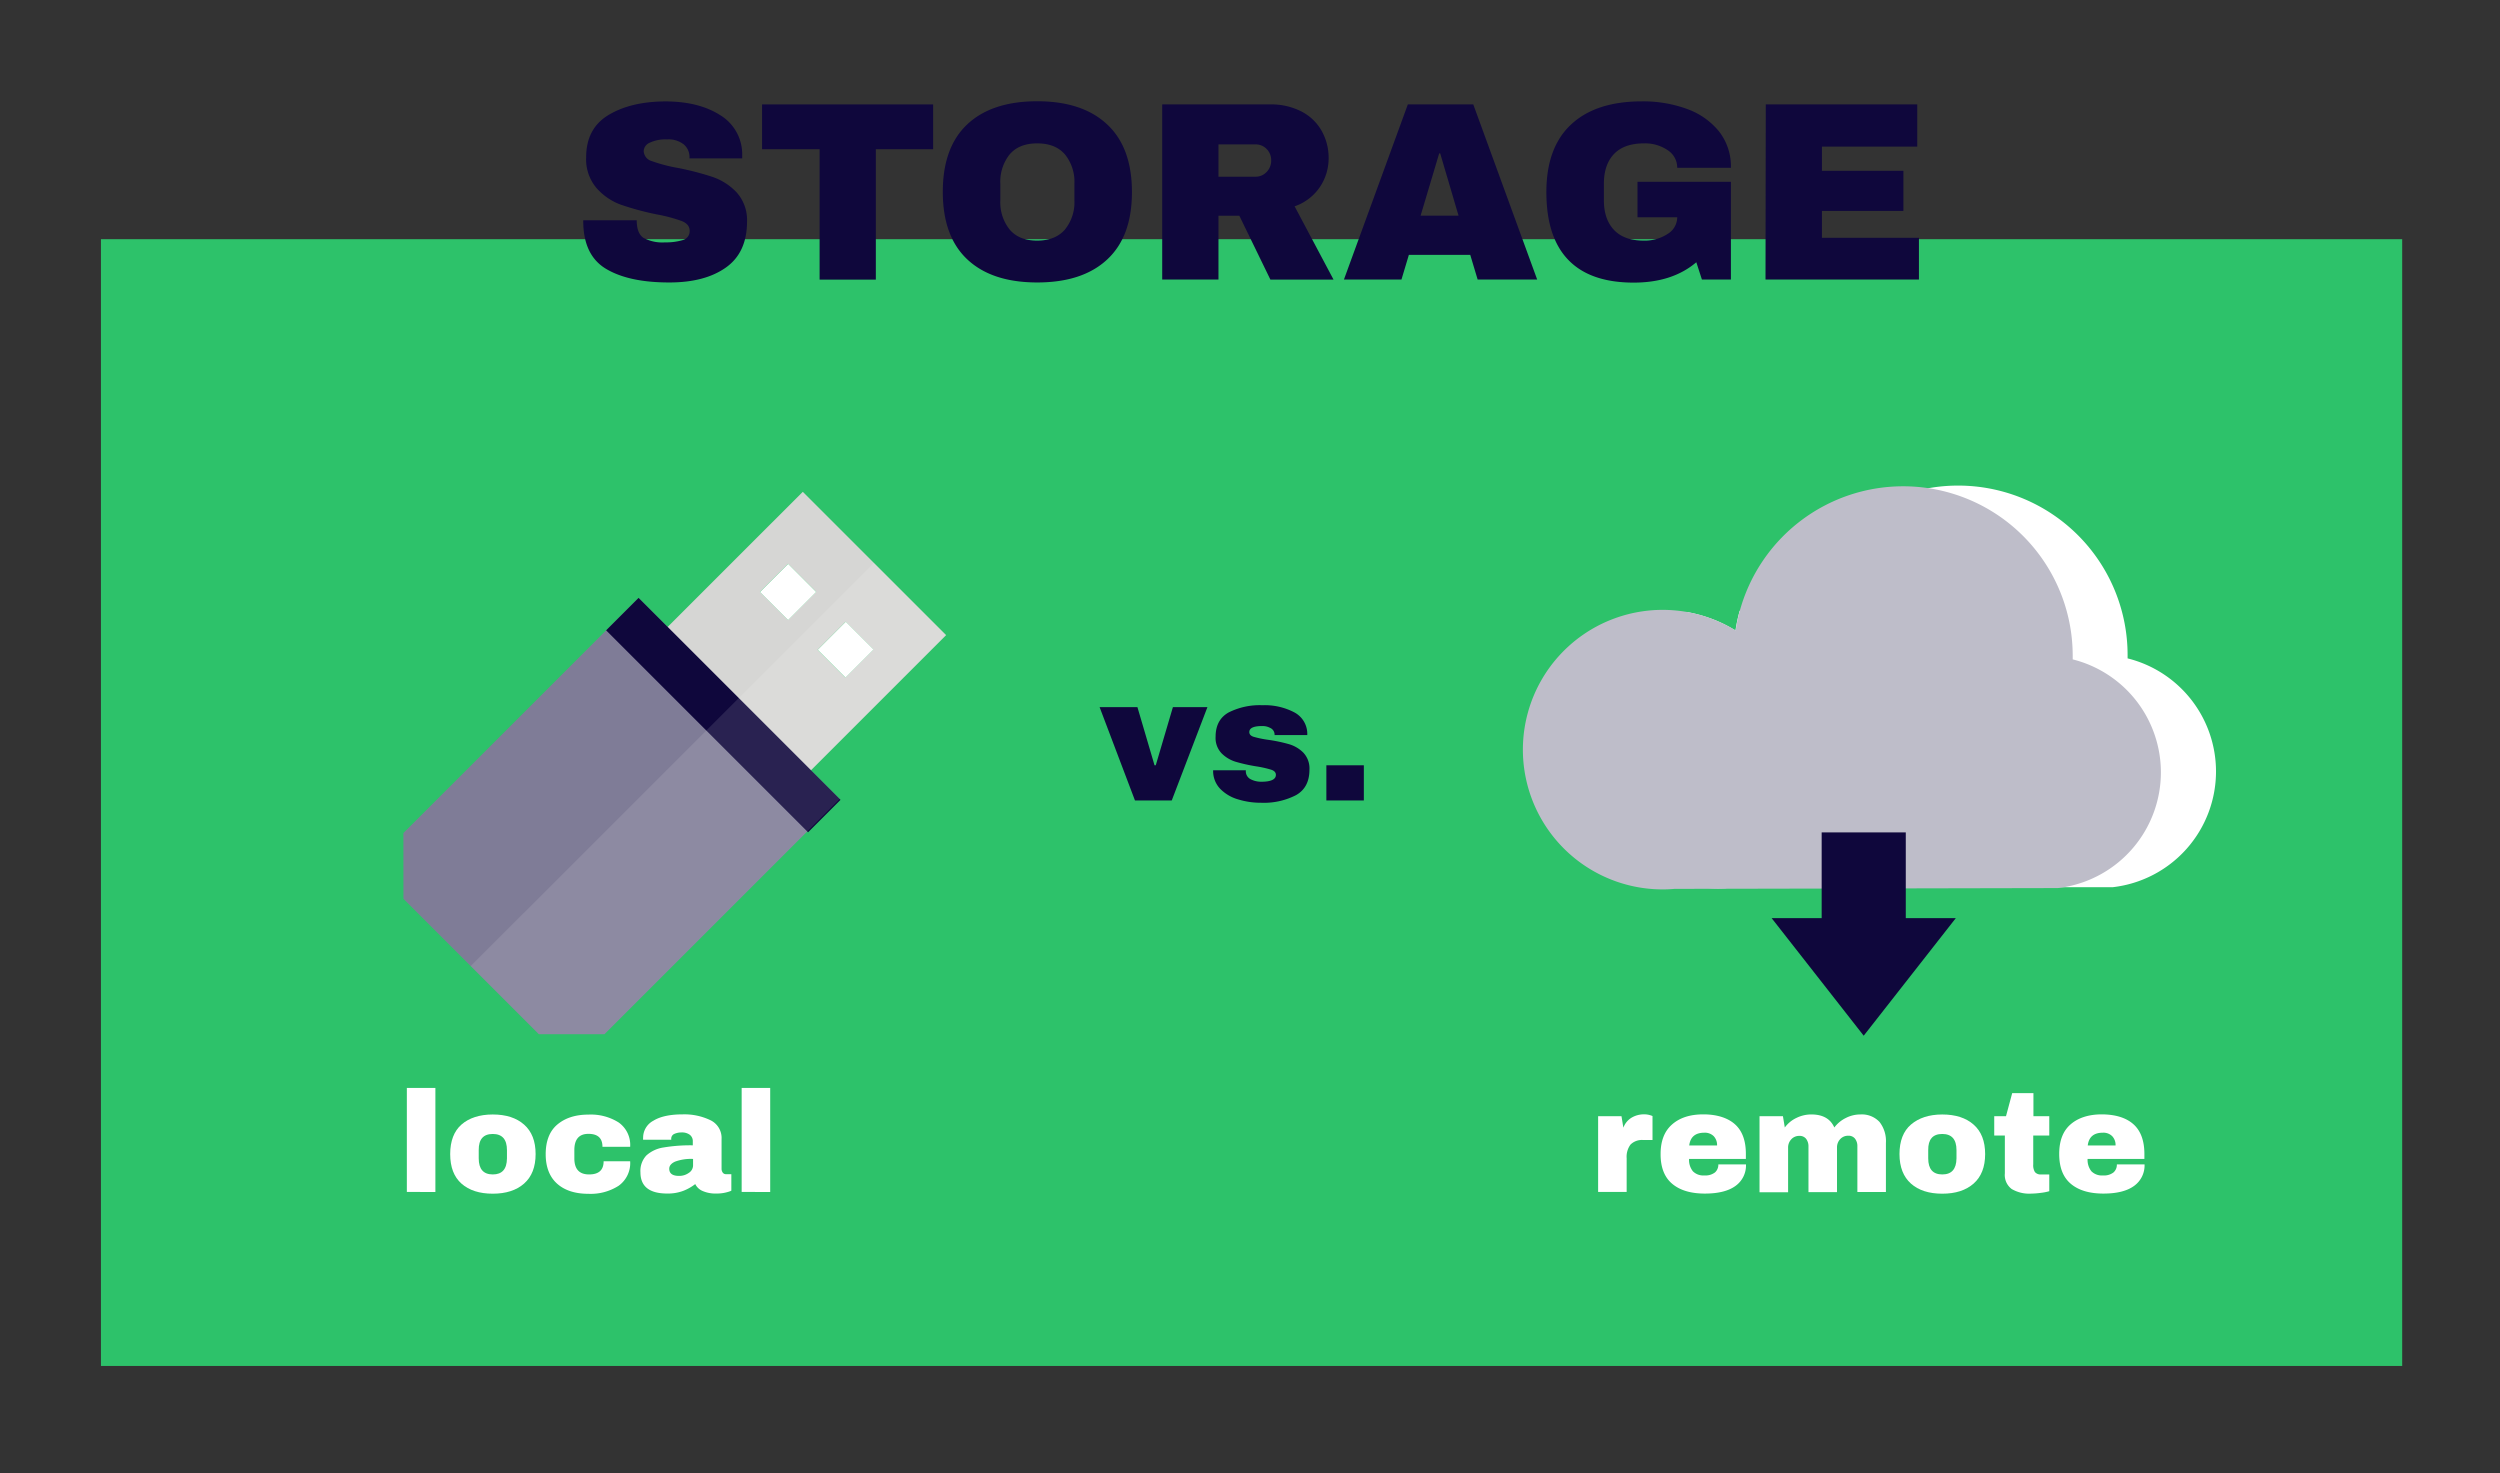 <?xml version="1.0" encoding="UTF-8"?> <svg xmlns="http://www.w3.org/2000/svg" viewBox="0 0 651.78 384.03"><rect x="0" y="0" width="651.78" height="384.03" fill="#333333" stroke="none"/><title>cloud-vs-local-storage_1</title><g id="a4e84800-75ec-451d-bff6-7f454db51206" data-name="bedroom"><rect x="26.32" y="62.36" width="599.96" height="293.76" fill="#2dc26a"></rect><path d="M187.73,30A11.92,11.92,0,0,1,193.5,40.5v.79H179.76V41a4.27,4.27,0,0,0-1.46-3.32,6.39,6.39,0,0,0-4.44-1.33,9.47,9.47,0,0,0-4.48.86,2.5,2.5,0,0,0-1.56,2.13A2.83,2.83,0,0,0,169.94,42a40.48,40.48,0,0,0,6.84,1.79,75.06,75.06,0,0,1,9.06,2.36,15.55,15.55,0,0,1,6.2,4,10.75,10.75,0,0,1,2.72,7.57q0,8.1-5.47,12t-14.64,3.92Q164,73.68,158,70.09t-5.94-12.67H166q0,3.45,1.79,4.61a10.43,10.43,0,0,0,5.58,1.16,15.38,15.38,0,0,0,4.61-.59,2.4,2.4,0,0,0,1.82-2.46c0-1.11-.67-1.93-2-2.49a40.56,40.56,0,0,0-6.61-1.76,73.39,73.39,0,0,1-9.22-2.49,15.53,15.53,0,0,1-6.37-4.28A11.53,11.53,0,0,1,152.82,41q0-7.5,5.8-11t14.71-3.56Q182.09,26.42,187.73,30Z" fill="#0f073c"></path><path d="M228.34,38.9v34H213.68v-34h-15V27.22h44.6V38.9Z" fill="#0f073c"></path><path d="M288.67,32.46q6.43,6,6.44,17.59t-6.44,17.59q-6.44,6-18.25,6t-18.22-6q-6.4-6-6.4-17.62t6.4-17.62q6.41-6,18.22-6T288.67,32.46Zm-25.42,7.77a11.39,11.39,0,0,0-2.45,7.7v4.25a11.36,11.36,0,0,0,2.45,7.69q2.46,2.87,7.17,2.86t7.2-2.86a11.27,11.27,0,0,0,2.49-7.69V47.93a11.3,11.3,0,0,0-2.49-7.7q-2.49-2.85-7.2-2.85T263.25,40.23Z" fill="#0f073c"></path><path d="M344.09,48.79a13.06,13.06,0,0,1-6.57,5l10.15,19.11H331.21l-8.1-16.66h-5.44V72.88H303V27.22H331a17.36,17.36,0,0,1,8.39,1.89,12.72,12.72,0,0,1,5.24,5.11,14.31,14.31,0,0,1,1.76,7A13.37,13.37,0,0,1,344.09,48.79Zm-13.87-9.95a4,4,0,0,0-2.92-1.2h-9.63v8.43h9.63a3.92,3.92,0,0,0,2.92-1.23,4.18,4.18,0,0,0,1.19-3A4.06,4.06,0,0,0,330.22,38.84Z" fill="#0f073c"></path><path d="M385.24,72.88l-1.93-6.44h-16l-1.93,6.44h-15l16.66-45.66h17.06l16.66,45.66ZM370.37,56.22h9.89L375.48,40h-.27Z" fill="#0f073c"></path><path d="M439.86,28.42a18.92,18.92,0,0,1,8.33,5.87,14.77,14.77,0,0,1,3.08,9.46h-14a5.41,5.41,0,0,0-2.52-4.62,10.45,10.45,0,0,0-6.11-1.75c-3.45,0-6.06.91-7.83,2.75s-2.66,4.44-2.66,7.8v4.25q0,5,2.66,7.79t7.83,2.76A10.8,10.8,0,0,0,434.75,61a5.07,5.07,0,0,0,2.52-4.35H426.92V47.4h24.35V72.88h-7.56l-1.46-4.51q-6.24,5.31-16.33,5.31-11.35,0-17.06-5.94t-5.7-17.69q0-11.61,6.47-17.62t18.41-6A33.07,33.07,0,0,1,439.86,28.42Z" fill="#0f073c"></path><path d="M460.36,27.22h39.49v11H475v6.31h21.24V55H475v7h25.29V72.88h-40Z" fill="#0f073c"></path><path d="M106.07,310.76V283.64h7.44v27.12Z" fill="#fff"></path><path d="M136.64,293.2q3,2.64,3,7.68t-3,7.69q-3,2.64-8.17,2.64c-3.46,0-6.18-.88-8.15-2.62s-2.95-4.32-2.95-7.71,1-6,2.95-7.7,4.69-2.62,8.15-2.62S134.66,291.44,136.64,293.2Zm-11.83,6.64V302q0,4.18,3.66,4.19t3.7-4.19v-2.13q0-4.23-3.7-4.23T124.81,299.84Z" fill="#fff"></path><path d="M161.29,292.64a7.16,7.16,0,0,1,3,6.34h-7.22q0-3.37-3.66-3.37t-3.67,4.23V302q0,4.18,3.82,4.19t3.81-3.44h6.92a7.26,7.26,0,0,1-3,6.39,13.48,13.48,0,0,1-7.87,2.1c-3.47,0-6.19-.88-8.15-2.62s-3-4.32-3-7.71,1-6,3-7.7,4.68-2.62,8.15-2.62A13.56,13.56,0,0,1,161.29,292.64Z" fill="#fff"></path><path d="M185.28,292.08a5.13,5.13,0,0,1,2.84,4.91v7.71a1.71,1.71,0,0,0,.3,1,1,1,0,0,0,.9.42h1.35v4.3a3.73,3.73,0,0,1-.58.24,11.27,11.27,0,0,1-1.33.34,10.51,10.51,0,0,1-2,.17,8.37,8.37,0,0,1-3.57-.66,3.73,3.73,0,0,1-1.93-1.81,12.37,12.37,0,0,1-3.18,1.79,11.42,11.42,0,0,1-4.11.68q-7,0-7-5.54a5.87,5.87,0,0,1,1.55-4.39,8.56,8.56,0,0,1,4.47-2.08,42.31,42.31,0,0,1,7.63-.56v-1a2.06,2.06,0,0,0-.8-1.76,3.4,3.4,0,0,0-2.08-.6,4.57,4.57,0,0,0-2,.41A1.37,1.37,0,0,0,175,297v.15h-7.33a2.37,2.37,0,0,1,0-.52,5,5,0,0,1,2.68-4.45q2.67-1.65,7.64-1.65A15.61,15.61,0,0,1,185.28,292.08ZM176,302.85c-1,.46-1.52,1.08-1.52,1.85,0,1.24.85,1.87,2.55,1.87a4.27,4.27,0,0,0,2.56-.79,2.32,2.32,0,0,0,1.1-1.94v-1.69A11.91,11.91,0,0,0,176,302.85Z" fill="#fff"></path><path d="M193.36,310.76V283.64h7.44v27.12Z" fill="#fff"></path><path d="M430.16,290.73a3.68,3.68,0,0,1,.67.24v6.25h-2.39a4.21,4.21,0,0,0-3.35,1.19,5.33,5.33,0,0,0-1,3.56v8.79h-7.44V291h6.09l.49,3a5.11,5.11,0,0,1,2.13-2.6,6.3,6.3,0,0,1,3.29-.88A5.17,5.17,0,0,1,430.16,290.73Z" fill="#fff"></path><path d="M452.31,293.1q2.87,2.55,2.86,7.78v1.27H440.36a4.71,4.71,0,0,0,1,3.22,3.81,3.81,0,0,0,3,1.08,4.07,4.07,0,0,0,2.75-.78,2.68,2.68,0,0,0,.88-2.09h7.21a6.56,6.56,0,0,1-2.73,5.6q-2.73,2-8,2-5.5,0-8.53-2.57t-3-7.76q0-5.08,3-7.7c2-1.75,4.68-2.62,8.15-2.62S450.41,291.41,452.31,293.1Zm-11.91,5.54h7.26a3.35,3.35,0,0,0-.88-2.43,3.27,3.27,0,0,0-2.45-.9Q440.82,295.31,440.4,298.64Z" fill="#fff"></path><path d="M490,292.49a8.07,8.07,0,0,1,1.68,5.48v12.79h-7.44v-11.9a3.14,3.14,0,0,0-.62-2,2.09,2.09,0,0,0-1.73-.76,2.76,2.76,0,0,0-2.14.9,3.11,3.11,0,0,0-.82,2.2v11.6h-7.44v-11.9a3.2,3.2,0,0,0-.62-2,2.1,2.1,0,0,0-1.74-.76,2.76,2.76,0,0,0-2.13.9,3.11,3.11,0,0,0-.82,2.2v11.6h-7.45V291h6.1l.49,2.95a7.94,7.94,0,0,1,3-2.48,8.74,8.74,0,0,1,3.91-.92c3,0,5,1.14,6,3.4a8.39,8.39,0,0,1,3-2.48,8.28,8.28,0,0,1,3.79-.92A6.32,6.32,0,0,1,490,292.49Z" fill="#fff"></path><path d="M514.55,293.2q3,2.64,3,7.68t-3,7.69c-2,1.76-4.71,2.64-8.18,2.64s-6.18-.88-8.15-2.62-3-4.32-3-7.71,1-6,3-7.7,4.69-2.62,8.15-2.62S512.56,291.44,514.55,293.2Zm-11.84,6.64V302q0,4.18,3.66,4.19t3.71-4.19v-2.13q0-4.23-3.71-4.23T502.71,299.84Z" fill="#fff"></path><path d="M534.27,291v5.05h-4.18v7.52a3.38,3.38,0,0,0,.44,2,1.92,1.92,0,0,0,1.65.62h2.09v4.37A13,13,0,0,1,532,311a20.11,20.11,0,0,1-2.46.19,9,9,0,0,1-5.07-1.2,4.55,4.55,0,0,1-1.78-4.08v-9.87h-2.77V291h3.07l1.61-6h5.54v6Z" fill="#fff"></path><path d="M556.21,293.1c1.9,1.7,2.86,4.29,2.86,7.78v1.27H544.26a4.76,4.76,0,0,0,1,3.22,3.83,3.83,0,0,0,3,1.08,4.05,4.05,0,0,0,2.75-.78,2.65,2.65,0,0,0,.88-2.09h7.22a6.56,6.56,0,0,1-2.73,5.6q-2.73,2-8,2c-3.66,0-6.51-.86-8.52-2.57s-3-4.29-3-7.76,1-6,2.95-7.7,4.69-2.62,8.15-2.62Q553.35,290.56,556.21,293.1Zm-11.91,5.54h7.25a3.31,3.31,0,0,0-.88-2.43,3.25,3.25,0,0,0-2.45-.9Q544.71,295.31,544.3,298.64Z" fill="#fff"></path><path d="M295.9,208.69l-9.22-24.33h9.86L301,199.52h.32l4.47-15.16h9l-9.3,24.33Z" fill="#0f073c"></path><path d="M337.44,185.72a6.35,6.35,0,0,1,3.38,5.92H332.3a1.93,1.93,0,0,0-1.2-1.89,4.17,4.17,0,0,0-2.07-.46c-2.21,0-3.32.52-3.32,1.57,0,.58.38,1,1.15,1.24a26.88,26.88,0,0,0,3.78.78A40.26,40.26,0,0,1,336,194a8.74,8.74,0,0,1,3.78,2.21,6,6,0,0,1,1.61,4.45q0,4.65-3.48,6.63a18.3,18.3,0,0,1-9.1,2,20.09,20.09,0,0,1-6.08-.9,10.52,10.52,0,0,1-4.65-2.78,6.68,6.68,0,0,1-1.8-4.8h8.52V201a2.32,2.32,0,0,0,1.32,2.19,6.07,6.07,0,0,0,2.69.62c2.55,0,3.83-.6,3.83-1.8,0-.61-.4-1.06-1.2-1.33a27.11,27.11,0,0,0-3.92-.88,43.72,43.72,0,0,1-5.37-1.2,8.86,8.86,0,0,1-3.66-2.19,5.79,5.79,0,0,1-1.57-4.31q0-4.45,3.39-6.35a18,18,0,0,1,8.82-1.89A16.57,16.57,0,0,1,337.44,185.72Z" fill="#0f073c"></path><path d="M345.8,208.69v-9.17h9.77v9.17Z" fill="#0f073c"></path><path d="M577.74,201.12a30.38,30.38,0,0,1-26.9,30.18l-13,0h0l-87,.18c-1,.08-2,.13-3.05.13a36.44,36.44,0,0,1-7.74-72,36.27,36.27,0,0,1,12.41,4.76,41.72,41.72,0,0,1,1.09-5.13,36.16,36.16,0,0,1,13.28,4.91,44.18,44.18,0,0,1,87.86,6.59c0,.31,0,.61,0,.91A30.4,30.4,0,0,1,577.74,201.12Z" fill="#fff"></path><path d="M563.37,201.34a30.39,30.39,0,0,1-25.49,30h0c-.46.07-.93.14-1.4.19l-99.93.21c-1,.09-2,.14-3.05.14a36.44,36.44,0,1,1,19-67.52,41.72,41.72,0,0,1,1.09-5.13,44.18,44.18,0,0,1,42.59-32.45,44.9,44.9,0,0,1,6.5.48A44.19,44.19,0,0,1,540.38,171c0,.31,0,.61,0,.91A30.38,30.38,0,0,1,563.37,201.34Z" fill="#bebdc9"></path><polygon points="496.86 239.36 496.86 217.02 474.93 217.02 474.93 239.36 461.88 239.36 473.89 254.69 485.89 270.02 497.9 254.69 509.91 239.36 496.86 239.36" fill="#0f073c"></polygon><path d="M205.46,206.78l41.2-41.2L209.3,128.22l-41.21,41.2Zm15-44.69,7.24,7.24-7.32,7.32-7.23-7.24Zm-15-15.11,7.33,7.32-7.33,7.33-7.33-7.33Z" fill="#d6d6d4"></path><path d="M205.48,147l7.32,7.33-7.33,7.33-7.33-7.32Z" fill="#fff"></path><path d="M220.42,176.65l-7.23-7.24,7.31-7.31,7.24,7.23Z" fill="#fff"></path><path d="M105.17,217.19l61.31-61.3,52.43,52.42L157.6,269.62H140.48l-35.3-35.3C105.18,227.62,105.18,223.87,105.17,217.19Z" fill="#7f7c97"></path><rect x="151.35" y="180.46" width="74.46" height="11.96" transform="translate(190.09 451.61) rotate(-135)" fill="#0f073c"></rect><path d="M122.73,251.86l105.11-105.1,18.82,18.82-35.24,35.24,7.49,7.49L157.6,269.62H140.48Z" fill="#fff" opacity="0.11"></path></g></svg> 
